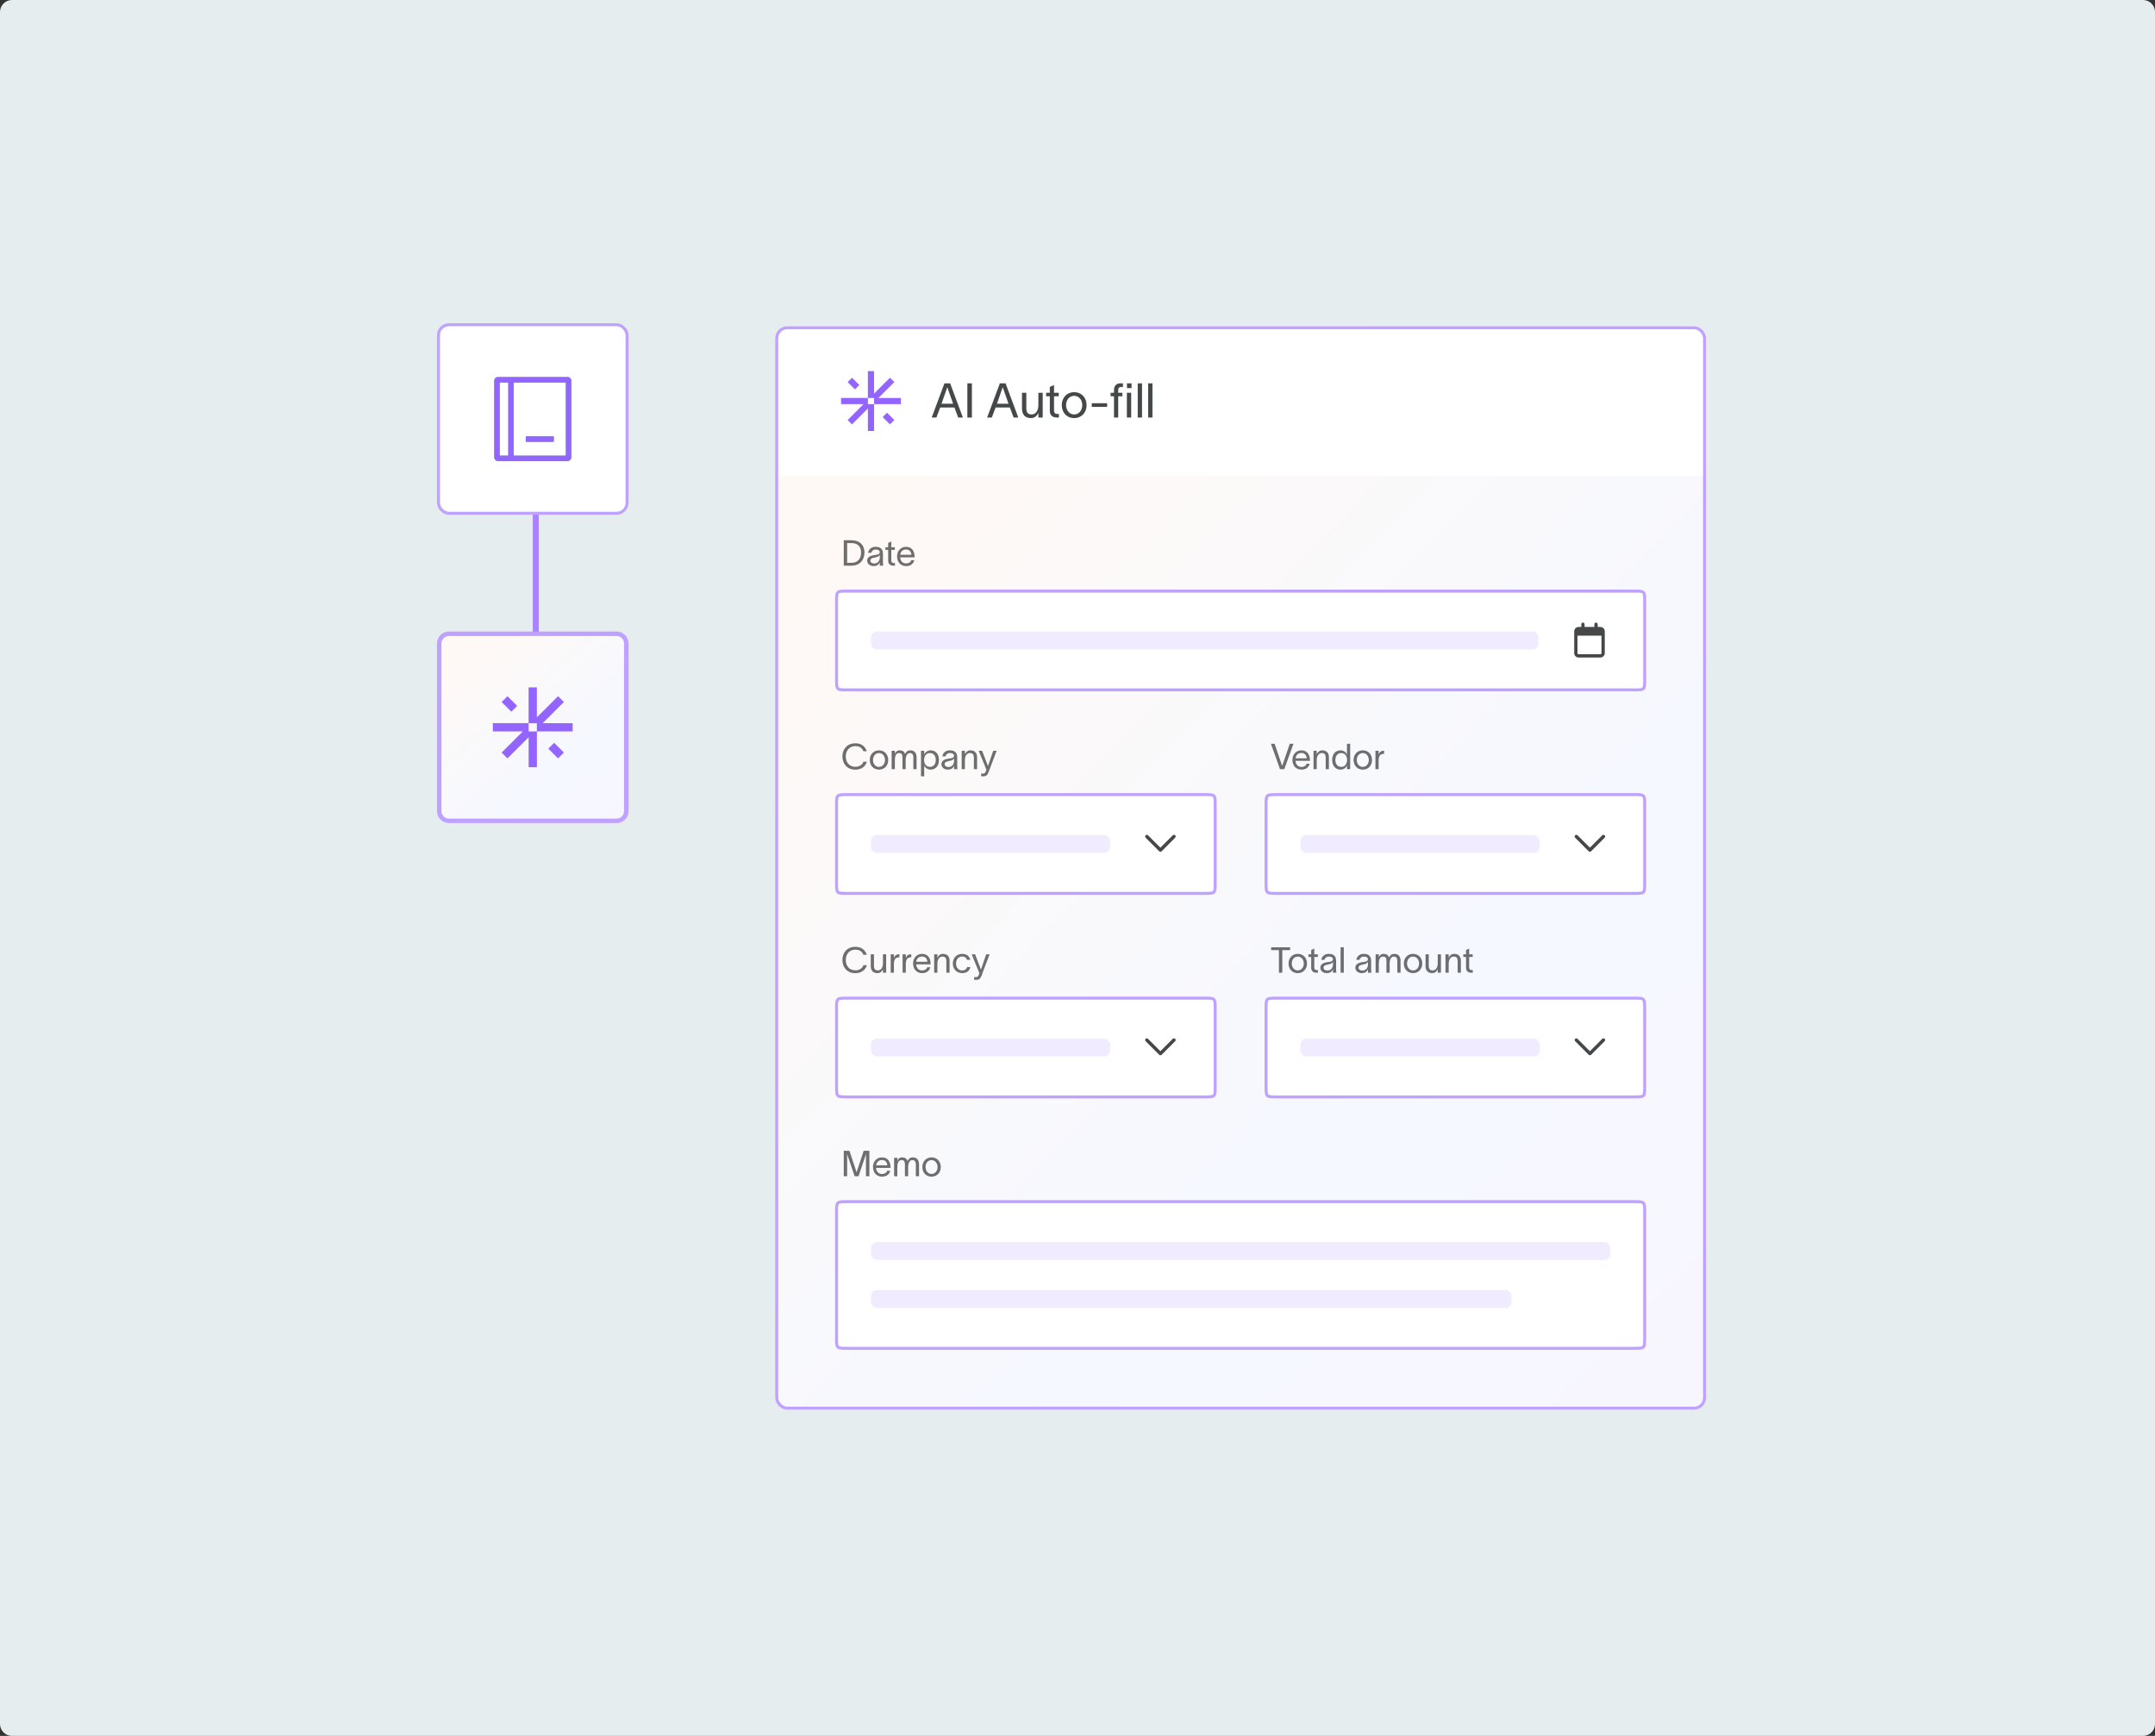 <svg width="720" height="580" viewBox="0 0 720 580" fill="none" xmlns="http://www.w3.org/2000/svg">
<rect x="0" y="0" width="720" height="580" fill="#333333" stroke="none"/>
<g clip-path="url(#clip0_4792_16603)">
<path d="M0 4C0 1.791 1.791 0 4 0H716C718.209 0 720 1.791 720 4V576C720 578.209 718.209 580 716 580H4C1.791 580 0 578.209 0 576V4Z" fill="#E5EDEF"/>
<g clip-path="url(#clip1_4792_16603)">
<rect x="259" y="109" width="311" height="362" rx="4" fill="url(#paint0_linear_4792_16603)"/>
<rect x="259" y="109" width="311" height="362" rx="4" fill="white" fill-opacity="0.5"/>
<path d="M259 109H570V159H259V109Z" fill="white"/>
<path d="M289.97 135.03H292.04V144H289.97V136.49L284.66 141.8L283.2 140.34L288.51 135.03H281V132.96H289.97V135.03ZM293.49 132.97L298.8 127.66L297.34 126.2L292.03 131.51V124H289.96V132.97H292.03V135.04H301V132.97H293.49ZM287.1 128.64L284.66 126.21L283.2 127.67L285.64 130.1L287.1 128.64ZM294.9 139.36L297.34 141.79L298.8 140.33L296.36 137.9L294.9 139.36Z" fill="#9464FF"/>
<path d="M312.856 139.5H311.288L315.544 128.076H317.448L321.704 139.5H320.136L318.888 136.156H314.12L312.856 139.5ZM314.568 134.908H318.44L316.52 129.436H316.472L314.568 134.908ZM323.2 128.076H324.72V139.5H323.2V128.076ZM331.372 139.5H329.804L334.06 128.076H335.964L340.22 139.5H338.652L337.404 136.156H332.636L331.372 139.5ZM333.084 134.908H336.956L335.036 129.436H334.988L333.084 134.908ZM341.46 136.588V131.228H342.9V136.444C342.9 137.9 343.524 138.476 344.644 138.476C345.86 138.476 346.932 137.452 346.932 135.292V131.228H348.372V139.5H346.932V137.948C346.5 138.892 345.732 139.692 344.452 139.692C342.276 139.692 341.46 138.268 341.46 136.588ZM352.159 137.18C352.159 137.916 352.575 138.316 353.215 138.316H353.791V139.5H353.071C351.471 139.5 350.751 138.556 350.751 137.276V132.412H349.519V131.228H350.751V129.292L352.159 128.652V131.228H353.743V132.412H352.159V137.18ZM358.89 139.692C356.378 139.692 354.746 137.804 354.746 135.372C354.746 132.94 356.378 131.036 358.89 131.036C361.402 131.036 363.034 132.94 363.034 135.372C363.034 137.804 361.402 139.692 358.89 139.692ZM356.186 135.372C356.186 137.068 357.274 138.476 358.89 138.476C360.506 138.476 361.594 137.068 361.594 135.372C361.594 133.66 360.506 132.252 358.89 132.252C357.274 132.252 356.186 133.66 356.186 135.372ZM364.763 134.732H369.899V135.948H364.763V134.732ZM372.194 130.3C372.194 129.148 372.818 128.076 374.29 128.076H375.186V129.292H374.658C374.034 129.292 373.602 129.5 373.602 130.364V131.228H374.994V132.412H373.602V139.5H372.194V132.412H371.058V131.228H372.194V130.3ZM376.498 139.5V131.228H377.938V139.5H376.498ZM376.53 129.676V128.076H378.066V129.676H376.53ZM380.118 128.076H381.558V139.5H380.118V128.076ZM383.602 128.076H385.042V139.5H383.602V128.076Z" fill="#1D2020" fill-opacity="0.82"/>
<path d="M284.463 180.503C287.248 180.503 288.83 182.122 288.83 184.609C288.83 187.096 287.248 189 284.534 189H281.904V180.503H284.463ZM283.035 188.048H284.57C286.296 188.048 287.7 186.882 287.7 184.609C287.7 182.431 286.296 181.455 284.522 181.455H283.035V188.048ZM290.036 184.704C290.166 183.812 290.916 182.693 292.523 182.693C294.784 182.693 294.998 184.157 294.998 185.109V187.75C294.998 188.215 295.045 188.702 295.093 189H293.951C293.927 188.702 293.927 188.453 293.927 188.107V187.869H293.915C293.772 188.345 293.26 189.143 291.892 189.143C290.416 189.143 289.738 188.203 289.738 187.322C289.738 185.585 291.928 185.525 292.856 185.359C293.665 185.216 293.927 184.99 293.927 184.478C293.927 183.966 293.439 183.597 292.558 183.597C291.809 183.597 291.249 184.038 291.107 184.704H290.036ZM290.797 187.322C290.797 187.905 291.333 188.274 292.082 188.274C293.022 188.274 293.951 187.667 293.951 186.144L293.939 185.287C293.82 185.692 293.558 186.049 292.225 186.287C291.333 186.441 290.797 186.703 290.797 187.322ZM297.794 187.274C297.794 187.822 298.104 188.119 298.58 188.119H299.008V189H298.473C297.283 189 296.747 188.298 296.747 187.346V183.728H295.831V182.848H296.747V181.408L297.794 180.932V182.848H298.972V183.728H297.794V187.274ZM305.49 187.167C305.145 188.476 304.11 189.143 302.741 189.143C300.921 189.143 299.719 187.822 299.719 185.894C299.719 184.038 300.98 182.705 302.718 182.705C304.883 182.705 305.562 184.442 305.586 186.025V186.215H300.754C300.837 187.501 301.623 188.25 302.718 188.25C303.539 188.25 304.229 187.929 304.443 187.167H305.49ZM300.766 185.359H304.503C304.407 184.288 303.812 183.585 302.718 183.585C301.611 183.585 300.909 184.299 300.766 185.359Z" fill="#1D2020" fill-opacity="0.64"/>
<path d="M283 197.5H546C546.957 197.5 547.624 197.501 548.128 197.568C548.617 197.634 548.876 197.755 549.061 197.939C549.245 198.124 549.366 198.383 549.432 198.872C549.499 199.376 549.5 200.043 549.5 201V227C549.5 227.957 549.499 228.624 549.432 229.128C549.366 229.617 549.245 229.876 549.061 230.061C548.876 230.245 548.617 230.366 548.128 230.432C547.624 230.499 546.957 230.5 546 230.5H283C282.043 230.5 281.376 230.499 280.872 230.432C280.383 230.366 280.124 230.245 279.939 230.061C279.755 229.876 279.634 229.617 279.568 229.128C279.501 228.624 279.5 227.957 279.5 227V201C279.5 200.043 279.501 199.376 279.568 198.872C279.634 198.383 279.755 198.124 279.939 197.939C280.124 197.755 280.383 197.634 280.872 197.568C281.376 197.501 282.043 197.5 283 197.5Z" fill="white"/>
<path d="M283 197.5H546C546.957 197.5 547.624 197.501 548.128 197.568C548.617 197.634 548.876 197.755 549.061 197.939C549.245 198.124 549.366 198.383 549.432 198.872C549.499 199.376 549.5 200.043 549.5 201V227C549.5 227.957 549.499 228.624 549.432 229.128C549.366 229.617 549.245 229.876 549.061 230.061C548.876 230.245 548.617 230.366 548.128 230.432C547.624 230.499 546.957 230.5 546 230.5H283C282.043 230.5 281.376 230.499 280.872 230.432C280.383 230.366 280.124 230.245 279.939 230.061C279.755 229.876 279.634 229.617 279.568 229.128C279.501 228.624 279.5 227.957 279.5 227V201C279.5 200.043 279.501 199.376 279.568 198.872C279.634 198.383 279.755 198.124 279.939 197.939C280.124 197.755 280.383 197.634 280.872 197.568C281.376 197.501 282.043 197.5 283 197.5Z" stroke="#BFA2FF"/>
<rect x="291" y="211" width="223" height="6" rx="2" fill="#F1EBFF"/>
<path d="M529.417 208.568C529.417 208.265 529.173 208.021 528.87 208.021C528.567 208.021 528.323 208.265 528.323 208.568V209.48H527.411C526.607 209.48 525.953 210.134 525.953 210.938V211.303V212.396V218.23C525.953 219.034 526.607 219.688 527.411 219.688H534.703C535.507 219.688 536.161 219.034 536.161 218.23V212.396V211.303V210.938C536.161 210.134 535.507 209.48 534.703 209.48H533.792V208.568C533.792 208.265 533.548 208.021 533.245 208.021C532.942 208.021 532.698 208.265 532.698 208.568V209.48H529.417V208.568ZM527.047 212.396H535.068V218.23C535.068 218.43 534.904 218.594 534.703 218.594H527.411C527.211 218.594 527.047 218.43 527.047 218.23V212.396Z" fill="#1D2020" fill-opacity="0.82"/>
<path d="M289.616 254.489C289.282 255.881 287.95 257.155 285.784 257.155C282.987 257.155 281.452 255.144 281.452 252.752C281.452 250.36 282.987 248.349 285.784 248.349C287.914 248.349 289.08 249.491 289.604 251.002H288.473C288.009 249.931 287.224 249.301 285.784 249.301C283.666 249.301 282.583 250.907 282.583 252.752C282.583 254.596 283.654 256.203 285.784 256.203C287.236 256.203 288.14 255.477 288.485 254.489H289.616ZM293.678 257.143C291.81 257.143 290.596 255.739 290.596 253.93C290.596 252.121 291.81 250.705 293.678 250.705C295.547 250.705 296.761 252.121 296.761 253.93C296.761 255.739 295.547 257.143 293.678 257.143ZM291.667 253.93C291.667 255.191 292.477 256.238 293.678 256.238C294.88 256.238 295.69 255.191 295.69 253.93C295.69 252.656 294.88 251.609 293.678 251.609C292.477 251.609 291.667 252.656 291.667 253.93ZM297.903 257V250.848H298.974V251.895C299.093 251.336 299.7 250.705 300.533 250.705C301.533 250.705 302.104 251.086 302.39 251.931C302.77 251.098 303.33 250.705 304.151 250.705C305.65 250.705 306.233 251.764 306.233 253.013V257H305.162V253.121C305.162 252.038 304.722 251.609 304.008 251.609C303.223 251.609 302.592 252.371 302.592 253.977V257H301.521V253.121C301.521 252.038 301.223 251.609 300.39 251.609C299.296 251.609 298.974 252.692 298.974 253.977V257H297.903ZM310.913 250.705C312.65 250.705 313.721 252.002 313.721 253.906C313.721 255.81 312.65 257.143 310.913 257.143C309.794 257.143 309.021 256.405 308.794 255.774H308.783V259.38H307.712V250.848H308.783V252.097H308.794C309.021 251.455 309.794 250.705 310.913 250.705ZM308.747 253.906C308.747 255.12 309.366 256.226 310.698 256.226C311.996 256.226 312.65 255.239 312.65 253.906C312.65 252.573 311.96 251.609 310.698 251.609C309.366 251.609 308.747 252.704 308.747 253.906ZM314.847 252.704C314.977 251.812 315.727 250.693 317.334 250.693C319.595 250.693 319.809 252.157 319.809 253.109V255.75C319.809 256.215 319.856 256.702 319.904 257H318.762C318.738 256.702 318.738 256.453 318.738 256.107V255.869H318.726C318.583 256.345 318.071 257.143 316.703 257.143C315.227 257.143 314.549 256.203 314.549 255.322C314.549 253.585 316.739 253.525 317.667 253.359C318.476 253.216 318.738 252.99 318.738 252.478C318.738 251.966 318.25 251.597 317.369 251.597C316.62 251.597 316.06 252.038 315.918 252.704H314.847ZM315.608 255.322C315.608 255.905 316.144 256.274 316.893 256.274C317.833 256.274 318.762 255.667 318.762 254.144L318.75 253.287C318.631 253.692 318.369 254.049 317.036 254.287C316.144 254.441 315.608 254.703 315.608 255.322ZM321.308 257V250.848H322.379V252.002C322.7 251.3 323.272 250.705 324.224 250.705C325.842 250.705 326.449 251.764 326.449 253.013V257H325.378V253.121C325.378 252.038 324.914 251.609 324.081 251.609C323.176 251.609 322.379 252.371 322.379 253.977V257H321.308ZM328.129 250.848L330.081 255.941H330.093L331.842 250.848H332.985L330.2 258.19C329.926 258.928 329.474 259.38 328.641 259.38H327.808V258.476H328.486C329.081 258.476 329.177 258.142 329.355 257.702L329.569 257.167C328.712 255.06 327.844 252.954 326.987 250.848H328.129Z" fill="#1D2020" fill-opacity="0.64"/>
<path d="M283 265.5H402.5C403.457 265.5 404.124 265.501 404.628 265.568C405.117 265.634 405.376 265.755 405.561 265.939C405.745 266.124 405.866 266.383 405.932 266.872C405.999 267.376 406 268.043 406 269V295C406 295.957 405.999 296.624 405.932 297.128C405.866 297.617 405.745 297.876 405.561 298.061C405.376 298.245 405.117 298.366 404.628 298.432C404.124 298.499 403.457 298.5 402.5 298.5H283C282.043 298.5 281.376 298.499 280.872 298.432C280.383 298.366 280.124 298.245 279.939 298.061C279.755 297.876 279.634 297.617 279.568 297.128C279.501 296.624 279.5 295.957 279.5 295V269C279.5 268.043 279.501 267.376 279.568 266.872C279.634 266.383 279.755 266.124 279.939 265.939C280.124 265.755 280.383 265.634 280.872 265.568C281.124 265.535 281.416 265.518 281.766 265.509L283 265.5Z" fill="white"/>
<path d="M283 265.5H402.5C403.457 265.5 404.124 265.501 404.628 265.568C405.117 265.634 405.376 265.755 405.561 265.939C405.745 266.124 405.866 266.383 405.932 266.872C405.999 267.376 406 268.043 406 269V295C406 295.957 405.999 296.624 405.932 297.128C405.866 297.617 405.745 297.876 405.561 298.061C405.376 298.245 405.117 298.366 404.628 298.432C404.124 298.499 403.457 298.5 402.5 298.5H283C282.043 298.5 281.376 298.499 280.872 298.432C280.383 298.366 280.124 298.245 279.939 298.061C279.755 297.876 279.634 297.617 279.568 297.128C279.501 296.624 279.5 295.957 279.5 295V269C279.5 268.043 279.501 267.376 279.568 266.872C279.634 266.383 279.755 266.124 279.939 265.939C280.124 265.755 280.383 265.634 280.872 265.568C281.124 265.535 281.416 265.518 281.766 265.509L283 265.5Z" stroke="#BFA2FF"/>
<rect x="291" y="279" width="79.9" height="6" rx="2" fill="#F1EBFF"/>
<path d="M388.1 284.427C387.878 284.649 387.519 284.649 387.299 284.427L382.763 279.894C382.541 279.672 382.541 279.313 382.763 279.093C382.985 278.873 383.344 278.871 383.564 279.093L387.696 283.225L391.831 279.091C392.053 278.869 392.412 278.869 392.631 279.091C392.851 279.313 392.853 279.672 392.631 279.891L388.1 284.427Z" fill="#1D2020" fill-opacity="0.82"/>
<path d="M424.619 248.503H425.857L428.356 255.846H428.403L430.926 248.503H432.164L429.093 256.988L427.665 257L424.619 248.503ZM437.578 255.167C437.233 256.476 436.198 257.143 434.83 257.143C433.009 257.143 431.807 255.822 431.807 253.894C431.807 252.038 433.068 250.705 434.806 250.705C436.972 250.705 437.65 252.442 437.674 254.025V254.215H432.842C432.926 255.501 433.711 256.25 434.806 256.25C435.627 256.25 436.317 255.929 436.531 255.167H437.578ZM432.854 253.359H436.591C436.496 252.288 435.901 251.585 434.806 251.585C433.699 251.585 432.997 252.299 432.854 253.359ZM438.858 257V250.848H439.929V252.002C440.251 251.3 440.822 250.705 441.774 250.705C443.392 250.705 443.999 251.764 443.999 253.013V257H442.928V253.121C442.928 252.038 442.464 251.609 441.631 251.609C440.727 251.609 439.929 252.371 439.929 253.977V257H438.858ZM447.898 250.705C449.017 250.705 449.79 251.455 450.016 252.097H450.028V248.503H451.099V257H450.028V255.774H450.016C449.79 256.405 449.017 257.143 447.898 257.143C446.161 257.143 445.09 255.81 445.09 253.906C445.09 252.002 446.161 250.705 447.898 250.705ZM446.161 253.906C446.161 255.239 446.815 256.226 448.112 256.226C449.445 256.226 450.064 255.12 450.064 253.906C450.064 252.704 449.445 251.609 448.112 251.609C446.851 251.609 446.161 252.573 446.161 253.906ZM455.319 257.143C453.451 257.143 452.237 255.739 452.237 253.93C452.237 252.121 453.451 250.705 455.319 250.705C457.187 250.705 458.401 252.121 458.401 253.93C458.401 255.739 457.187 257.143 455.319 257.143ZM453.308 253.93C453.308 255.191 454.117 256.238 455.319 256.238C456.521 256.238 457.33 255.191 457.33 253.93C457.33 252.656 456.521 251.609 455.319 251.609C454.117 251.609 453.308 252.656 453.308 253.93ZM460.615 250.848V252.085C460.924 251.181 461.519 250.824 462.447 250.824V251.847C462.4 251.847 462.209 251.859 462.055 251.883C461.341 251.99 460.615 252.311 460.615 254.096V257H459.544V250.848H460.615Z" fill="#1D2020" fill-opacity="0.64"/>
<path d="M426.5 265.5H546C546.957 265.5 547.624 265.501 548.128 265.568C548.617 265.634 548.876 265.755 549.061 265.939C549.245 266.124 549.366 266.383 549.432 266.872C549.499 267.376 549.5 268.043 549.5 269V295C549.5 295.957 549.499 296.624 549.432 297.128C549.366 297.617 549.245 297.876 549.061 298.061C548.876 298.245 548.617 298.366 548.128 298.432C547.624 298.499 546.957 298.5 546 298.5H426.5C425.543 298.5 424.876 298.499 424.372 298.432C423.883 298.366 423.624 298.245 423.439 298.061C423.255 297.876 423.134 297.617 423.068 297.128C423.001 296.624 423 295.957 423 295V269C423 268.043 423.001 267.376 423.068 266.872C423.134 266.383 423.255 266.124 423.439 265.939C423.624 265.755 423.883 265.634 424.372 265.568C424.624 265.535 424.916 265.518 425.266 265.509L426.5 265.5Z" fill="white"/>
<path d="M426.5 265.5H546C546.957 265.5 547.624 265.501 548.128 265.568C548.617 265.634 548.876 265.755 549.061 265.939C549.245 266.124 549.366 266.383 549.432 266.872C549.499 267.376 549.5 268.043 549.5 269V295C549.5 295.957 549.499 296.624 549.432 297.128C549.366 297.617 549.245 297.876 549.061 298.061C548.876 298.245 548.617 298.366 548.128 298.432C547.624 298.499 546.957 298.5 546 298.5H426.5C425.543 298.5 424.876 298.499 424.372 298.432C423.883 298.366 423.624 298.245 423.439 298.061C423.255 297.876 423.134 297.617 423.068 297.128C423.001 296.624 423 295.957 423 295V269C423 268.043 423.001 267.376 423.068 266.872C423.134 266.383 423.255 266.124 423.439 265.939C423.624 265.755 423.883 265.634 424.372 265.568C424.624 265.535 424.916 265.518 425.266 265.509L426.5 265.5Z" stroke="#BFA2FF"/>
<rect x="434.5" y="279" width="79.9" height="6" rx="2" fill="#F1EBFF"/>
<path d="M531.6 284.427C531.378 284.649 531.019 284.649 530.799 284.427L526.263 279.894C526.041 279.672 526.041 279.313 526.263 279.093C526.485 278.873 526.844 278.871 527.064 279.093L531.196 283.225L535.331 279.091C535.553 278.869 535.912 278.869 536.131 279.091C536.351 279.313 536.353 279.672 536.131 279.891L531.6 284.427Z" fill="#1D2020" fill-opacity="0.82"/>
<path d="M289.616 322.489C289.282 323.881 287.95 325.155 285.784 325.155C282.987 325.155 281.452 323.144 281.452 320.752C281.452 318.36 282.987 316.349 285.784 316.349C287.914 316.349 289.08 317.491 289.604 319.002H288.473C288.009 317.931 287.224 317.301 285.784 317.301C283.666 317.301 282.583 318.907 282.583 320.752C282.583 322.596 283.654 324.203 285.784 324.203C287.236 324.203 288.14 323.477 288.485 322.489H289.616ZM290.93 322.834V318.848H292.001V322.727C292.001 323.81 292.465 324.238 293.298 324.238C294.202 324.238 294.999 323.477 294.999 321.87V318.848H296.07V325H294.999V323.846C294.678 324.548 294.107 325.143 293.155 325.143C291.536 325.143 290.93 324.084 290.93 322.834ZM298.661 318.848V320.085C298.97 319.181 299.565 318.824 300.493 318.824V319.847C300.446 319.847 300.255 319.859 300.1 319.883C299.386 319.99 298.661 320.311 298.661 322.096V325H297.59V318.848H298.661ZM302.635 318.848V320.085C302.944 319.181 303.539 318.824 304.468 318.824V319.847C304.42 319.847 304.23 319.859 304.075 319.883C303.361 319.99 302.635 320.311 302.635 322.096V325H301.564V318.848H302.635ZM310.836 323.167C310.491 324.476 309.456 325.143 308.087 325.143C306.266 325.143 305.065 323.822 305.065 321.894C305.065 320.038 306.326 318.705 308.063 318.705C310.229 318.705 310.907 320.442 310.931 322.025V322.215H306.1C306.183 323.501 306.969 324.25 308.063 324.25C308.884 324.25 309.575 323.929 309.789 323.167H310.836ZM306.112 321.359H309.848C309.753 320.288 309.158 319.585 308.063 319.585C306.957 319.585 306.255 320.299 306.112 321.359ZM312.116 325V318.848H313.187V320.002C313.508 319.3 314.079 318.705 315.031 318.705C316.65 318.705 317.257 319.764 317.257 321.013V325H316.186V321.121C316.186 320.038 315.722 319.609 314.889 319.609C313.984 319.609 313.187 320.371 313.187 321.977V325H312.116ZM324.226 323.12C323.881 324.405 322.989 325.143 321.501 325.143C319.585 325.143 318.348 323.786 318.348 321.93C318.348 320.073 319.585 318.705 321.501 318.705C323.072 318.705 323.917 319.574 324.179 320.692H323.108C322.881 320.133 322.465 319.585 321.465 319.585C320.216 319.585 319.419 320.609 319.419 321.93C319.419 323.239 320.216 324.25 321.465 324.25C322.358 324.25 322.87 323.846 323.143 323.12H324.226ZM325.782 318.848L327.733 323.941H327.745L329.495 318.848H330.637L327.852 326.19C327.579 326.928 327.127 327.38 326.294 327.38H325.461V326.476H326.139C326.734 326.476 326.829 326.142 327.008 325.702L327.222 325.167C326.365 323.06 325.496 320.954 324.639 318.848H325.782Z" fill="#1D2020" fill-opacity="0.64"/>
<path d="M283 333.5H402.5C403.457 333.5 404.124 333.501 404.628 333.568C405.117 333.634 405.376 333.755 405.561 333.939C405.745 334.124 405.866 334.383 405.932 334.872C405.999 335.376 406 336.043 406 337V363C406 363.957 405.999 364.624 405.932 365.128C405.866 365.617 405.745 365.876 405.561 366.061C405.376 366.245 405.117 366.366 404.628 366.432C404.124 366.499 403.457 366.5 402.5 366.5H283C282.043 366.5 281.376 366.499 280.872 366.432C280.383 366.366 280.124 366.245 279.939 366.061C279.755 365.876 279.634 365.617 279.568 365.128C279.501 364.624 279.5 363.957 279.5 363V337C279.5 336.043 279.501 335.376 279.568 334.872C279.634 334.383 279.755 334.124 279.939 333.939C280.124 333.755 280.383 333.634 280.872 333.568C281.124 333.535 281.416 333.518 281.766 333.509L283 333.5Z" fill="white"/>
<path d="M283 333.5H402.5C403.457 333.5 404.124 333.501 404.628 333.568C405.117 333.634 405.376 333.755 405.561 333.939C405.745 334.124 405.866 334.383 405.932 334.872C405.999 335.376 406 336.043 406 337V363C406 363.957 405.999 364.624 405.932 365.128C405.866 365.617 405.745 365.876 405.561 366.061C405.376 366.245 405.117 366.366 404.628 366.432C404.124 366.499 403.457 366.5 402.5 366.5H283C282.043 366.5 281.376 366.499 280.872 366.432C280.383 366.366 280.124 366.245 279.939 366.061C279.755 365.876 279.634 365.617 279.568 365.128C279.501 364.624 279.5 363.957 279.5 363V337C279.5 336.043 279.501 335.376 279.568 334.872C279.634 334.383 279.755 334.124 279.939 333.939C280.124 333.755 280.383 333.634 280.872 333.568C281.124 333.535 281.416 333.518 281.766 333.509L283 333.5Z" stroke="#BFA2FF"/>
<rect x="291" y="347" width="79.9" height="6" rx="2" fill="#F1EBFF"/>
<path d="M388.1 352.427C387.878 352.649 387.519 352.649 387.299 352.427L382.763 347.894C382.541 347.672 382.541 347.313 382.763 347.093C382.985 346.873 383.344 346.871 383.564 347.093L387.696 351.225L391.831 347.091C392.053 346.869 392.412 346.869 392.631 347.091C392.851 347.313 392.853 347.672 392.631 347.891L388.1 352.427Z" fill="#1D2020" fill-opacity="0.82"/>
<path d="M424.69 317.455V316.503H431.033V317.455H428.427V325H427.297V317.455H424.69ZM433.599 325.143C431.731 325.143 430.517 323.739 430.517 321.93C430.517 320.121 431.731 318.705 433.599 318.705C435.467 318.705 436.681 320.121 436.681 321.93C436.681 323.739 435.467 325.143 433.599 325.143ZM431.588 321.93C431.588 323.191 432.397 324.238 433.599 324.238C434.801 324.238 435.61 323.191 435.61 321.93C435.61 320.656 434.801 319.609 433.599 319.609C432.397 319.609 431.588 320.656 431.588 321.93ZM439.121 323.274C439.121 323.822 439.431 324.119 439.907 324.119H440.335V325H439.799C438.609 325 438.074 324.298 438.074 323.346V319.728H437.158V318.848H438.074V317.408L439.121 316.932V318.848H440.299V319.728H439.121V323.274ZM441.438 320.704C441.569 319.812 442.318 318.693 443.925 318.693C446.186 318.693 446.4 320.157 446.4 321.109V323.75C446.4 324.215 446.448 324.702 446.495 325H445.353C445.329 324.702 445.329 324.453 445.329 324.107V323.869H445.317C445.174 324.345 444.663 325.143 443.294 325.143C441.819 325.143 441.14 324.203 441.14 323.322C441.14 321.585 443.33 321.525 444.258 321.359C445.067 321.216 445.329 320.99 445.329 320.478C445.329 319.966 444.841 319.597 443.961 319.597C443.211 319.597 442.652 320.038 442.509 320.704H441.438ZM442.199 323.322C442.199 323.905 442.735 324.274 443.485 324.274C444.425 324.274 445.353 323.667 445.353 322.144L445.341 321.287C445.222 321.692 444.96 322.049 443.627 322.287C442.735 322.441 442.199 322.703 442.199 323.322ZM447.899 316.503H448.97V325H447.899V316.503ZM453.14 320.704C453.271 319.812 454.021 318.693 455.627 318.693C457.888 318.693 458.103 320.157 458.103 321.109V323.75C458.103 324.215 458.15 324.702 458.198 325H457.055C457.032 324.702 457.032 324.453 457.032 324.107V323.869H457.02C456.877 324.345 456.365 325.143 454.997 325.143C453.521 325.143 452.843 324.203 452.843 323.322C452.843 321.585 455.032 321.525 455.961 321.359C456.77 321.216 457.032 320.99 457.032 320.478C457.032 319.966 456.544 319.597 455.663 319.597C454.913 319.597 454.354 320.038 454.211 320.704H453.14ZM453.902 323.322C453.902 323.905 454.437 324.274 455.187 324.274C456.127 324.274 457.055 323.667 457.055 322.144L457.044 321.287C456.925 321.692 456.663 322.049 455.33 322.287C454.437 322.441 453.902 322.703 453.902 323.322ZM459.602 325V318.848H460.673V319.895C460.792 319.336 461.399 318.705 462.232 318.705C463.231 318.705 463.803 319.086 464.088 319.931C464.469 319.098 465.028 318.705 465.849 318.705C467.349 318.705 467.932 319.764 467.932 321.013V325H466.861V321.121C466.861 320.038 466.421 319.609 465.707 319.609C464.921 319.609 464.291 320.371 464.291 321.977V325H463.22V321.121C463.22 320.038 462.922 319.609 462.089 319.609C460.994 319.609 460.673 320.692 460.673 321.977V325H459.602ZM472.111 325.143C470.243 325.143 469.029 323.739 469.029 321.93C469.029 320.121 470.243 318.705 472.111 318.705C473.98 318.705 475.194 320.121 475.194 321.93C475.194 323.739 473.98 325.143 472.111 325.143ZM470.1 321.93C470.1 323.191 470.91 324.238 472.111 324.238C473.313 324.238 474.123 323.191 474.123 321.93C474.123 320.656 473.313 319.609 472.111 319.609C470.91 319.609 470.1 320.656 470.1 321.93ZM476.289 322.834V318.848H477.36V322.727C477.36 323.81 477.824 324.238 478.657 324.238C479.561 324.238 480.359 323.477 480.359 321.87V318.848H481.43V325H480.359V323.846C480.037 324.548 479.466 325.143 478.514 325.143C476.896 325.143 476.289 324.084 476.289 322.834ZM482.949 325V318.848H484.02V320.002C484.341 319.3 484.912 318.705 485.864 318.705C487.483 318.705 488.09 319.764 488.09 321.013V325H487.019V321.121C487.019 320.038 486.554 319.609 485.721 319.609C484.817 319.609 484.02 320.371 484.02 321.977V325H482.949ZM490.858 323.274C490.858 323.822 491.168 324.119 491.644 324.119H492.072V325H491.537C490.347 325 489.811 324.298 489.811 323.346V319.728H488.895V318.848H489.811V317.408L490.858 316.932V318.848H492.036V319.728H490.858V323.274Z" fill="#1D2020" fill-opacity="0.64"/>
<path d="M426.5 333.5H546C546.957 333.5 547.624 333.501 548.128 333.568C548.617 333.634 548.876 333.755 549.061 333.939C549.245 334.124 549.366 334.383 549.432 334.872C549.499 335.376 549.5 336.043 549.5 337V363C549.5 363.957 549.499 364.624 549.432 365.128C549.366 365.617 549.245 365.876 549.061 366.061C548.876 366.245 548.617 366.366 548.128 366.432C547.624 366.499 546.957 366.5 546 366.5H426.5C425.543 366.5 424.876 366.499 424.372 366.432C423.883 366.366 423.624 366.245 423.439 366.061C423.255 365.876 423.134 365.617 423.068 365.128C423.001 364.624 423 363.957 423 363V337C423 336.043 423.001 335.376 423.068 334.872C423.134 334.383 423.255 334.124 423.439 333.939C423.624 333.755 423.883 333.634 424.372 333.568C424.624 333.535 424.916 333.518 425.266 333.509L426.5 333.5Z" fill="white"/>
<path d="M426.5 333.5H546C546.957 333.5 547.624 333.501 548.128 333.568C548.617 333.634 548.876 333.755 549.061 333.939C549.245 334.124 549.366 334.383 549.432 334.872C549.499 335.376 549.5 336.043 549.5 337V363C549.5 363.957 549.499 364.624 549.432 365.128C549.366 365.617 549.245 365.876 549.061 366.061C548.876 366.245 548.617 366.366 548.128 366.432C547.624 366.499 546.957 366.5 546 366.5H426.5C425.543 366.5 424.876 366.499 424.372 366.432C423.883 366.366 423.624 366.245 423.439 366.061C423.255 365.876 423.134 365.617 423.068 365.128C423.001 364.624 423 363.957 423 363V337C423 336.043 423.001 335.376 423.068 334.872C423.134 334.383 423.255 334.124 423.439 333.939C423.624 333.755 423.883 333.634 424.372 333.568C424.624 333.535 424.916 333.518 425.266 333.509L426.5 333.5Z" stroke="#BFA2FF"/>
<rect x="434.5" y="347" width="79.9" height="6" rx="2" fill="#F1EBFF"/>
<path d="M531.6 352.427C531.378 352.649 531.019 352.649 530.799 352.427L526.263 347.894C526.041 347.672 526.041 347.313 526.263 347.093C526.485 346.873 526.844 346.871 527.064 347.093L531.196 351.225L535.331 347.091C535.553 346.869 535.912 346.869 536.131 347.091C536.351 347.313 536.353 347.672 536.131 347.891L531.6 352.427Z" fill="#1D2020" fill-opacity="0.82"/>
<path d="M281.904 393V384.503L283.808 384.515L286.188 391.679H286.2L288.557 384.503H290.461V393H289.33V385.693H289.306L286.843 393H285.534L283.059 385.693H283.035V393H281.904ZM297.449 391.167C297.103 392.476 296.068 393.143 294.7 393.143C292.879 393.143 291.677 391.822 291.677 389.894C291.677 388.038 292.938 386.705 294.676 386.705C296.842 386.705 297.52 388.442 297.544 390.025V390.215H292.712C292.796 391.501 293.581 392.25 294.676 392.25C295.497 392.25 296.187 391.929 296.401 391.167H297.449ZM292.724 389.359H296.461C296.366 388.288 295.771 387.585 294.676 387.585C293.569 387.585 292.867 388.299 292.724 389.359ZM298.728 393V386.848H299.799V387.895C299.918 387.336 300.525 386.705 301.358 386.705C302.358 386.705 302.929 387.086 303.215 387.931C303.595 387.098 304.155 386.705 304.976 386.705C306.475 386.705 307.058 387.764 307.058 389.013V393H305.987V389.121C305.987 388.038 305.547 387.609 304.833 387.609C304.048 387.609 303.417 388.371 303.417 389.977V393H302.346V389.121C302.346 388.038 302.048 387.609 301.215 387.609C300.121 387.609 299.799 388.692 299.799 389.977V393H298.728ZM311.238 393.143C309.37 393.143 308.156 391.739 308.156 389.93C308.156 388.121 309.37 386.705 311.238 386.705C313.106 386.705 314.32 388.121 314.32 389.93C314.32 391.739 313.106 393.143 311.238 393.143ZM309.227 389.93C309.227 391.191 310.036 392.238 311.238 392.238C312.44 392.238 313.249 391.191 313.249 389.93C313.249 388.656 312.44 387.609 311.238 387.609C310.036 387.609 309.227 388.656 309.227 389.93Z" fill="#1D2020" fill-opacity="0.64"/>
<path d="M283 401.5H546C546.957 401.5 547.624 401.501 548.128 401.568C548.617 401.634 548.876 401.755 549.061 401.939C549.245 402.124 549.366 402.383 549.432 402.872C549.499 403.376 549.5 404.043 549.5 405V447C549.5 447.957 549.499 448.624 549.432 449.128C549.366 449.617 549.245 449.876 549.061 450.061C548.876 450.245 548.617 450.366 548.128 450.432C547.624 450.499 546.957 450.5 546 450.5H283C282.043 450.5 281.376 450.499 280.872 450.432C280.383 450.366 280.124 450.245 279.939 450.061C279.755 449.876 279.634 449.617 279.568 449.128C279.501 448.624 279.5 447.957 279.5 447V405C279.5 404.043 279.501 403.376 279.568 402.872C279.634 402.383 279.755 402.124 279.939 401.939C280.124 401.755 280.383 401.634 280.872 401.568C281.376 401.501 282.043 401.5 283 401.5Z" fill="white"/>
<path d="M283 401.5H546C546.957 401.5 547.624 401.501 548.128 401.568C548.617 401.634 548.876 401.755 549.061 401.939C549.245 402.124 549.366 402.383 549.432 402.872C549.499 403.376 549.5 404.043 549.5 405V447C549.5 447.957 549.499 448.624 549.432 449.128C549.366 449.617 549.245 449.876 549.061 450.061C548.876 450.245 548.617 450.366 548.128 450.432C547.624 450.499 546.957 450.5 546 450.5H283C282.043 450.5 281.376 450.499 280.872 450.432C280.383 450.366 280.124 450.245 279.939 450.061C279.755 449.876 279.634 449.617 279.568 449.128C279.501 448.624 279.5 447.957 279.5 447V405C279.5 404.043 279.501 403.376 279.568 402.872C279.634 402.383 279.755 402.124 279.939 401.939C280.124 401.755 280.383 401.634 280.872 401.568C281.376 401.501 282.043 401.5 283 401.5Z" stroke="#BFA2FF"/>
<rect x="291" y="415" width="247" height="6" rx="2" fill="#F1EBFF"/>
<rect x="291" y="431" width="214" height="6" rx="2" fill="#F1EBFF"/>
</g>
<rect x="259.5" y="109.5" width="310" height="361" rx="3.5" stroke="#BFA2FF"/>
<line x1="179" y1="131" x2="179" y2="259" stroke="#AA83FF" stroke-width="2"/>
<path d="M150 211.75H206C207.795 211.75 209.25 213.205 209.25 215V271C209.25 272.795 207.795 274.25 206 274.25H150C148.205 274.25 146.75 272.795 146.75 271V215C146.75 213.205 148.205 211.75 150 211.75Z" fill="url(#paint1_linear_4792_16603)"/>
<path d="M150 211.75H206C207.795 211.75 209.25 213.205 209.25 215V271C209.25 272.795 207.795 274.25 206 274.25H150C148.205 274.25 146.75 272.795 146.75 271V215C146.75 213.205 148.205 211.75 150 211.75Z" fill="white" fill-opacity="0.5"/>
<path d="M150 211.75H206C207.795 211.75 209.25 213.205 209.25 215V271C209.25 272.795 207.795 274.25 206 274.25H150C148.205 274.25 146.75 272.795 146.75 271V215C146.75 213.205 148.205 211.75 150 211.75Z" stroke="#BFA2FF" stroke-width="1.5"/>
<path d="M176.624 244.374H179.384V256.334H176.624V246.32L169.544 253.4L167.597 251.454L174.677 244.374H164.664V241.614H176.624V244.374ZM181.317 241.627L188.397 234.547L186.451 232.6L179.371 239.68V229.667H176.611V241.627H179.371V244.387H191.331V241.627H181.317ZM172.797 235.854L169.544 232.614L167.597 234.56L170.851 237.8L172.797 235.854ZM183.197 250.147L186.451 253.387L188.397 251.44L185.144 248.2L183.197 250.147Z" fill="#9464FF"/>
<rect x="146.5" y="108.5" width="63" height="63" rx="3.5" fill="white" stroke="#BFA2FF"/>
<path d="M189.668 126C190.312 126 190.834 126.523 190.834 127.167V152.833C190.834 153.477 190.312 154 189.668 154H166.334C165.69 154 165.168 153.477 165.168 152.833V127.167C165.168 126.523 165.69 126 166.334 126H189.668ZM166.918 152.25H169.834V127.75H166.918V152.25ZM171.584 127.75V152.25H189.084V127.75H171.584ZM185.001 147.583H175.668V145.833H185.001V147.583Z" fill="#407B85"/>
<path d="M189.668 126C190.312 126 190.834 126.523 190.834 127.167V152.833C190.834 153.477 190.312 154 189.668 154H166.334C165.69 154 165.168 153.477 165.168 152.833V127.167C165.168 126.523 165.69 126 166.334 126H189.668ZM166.918 152.25H169.834V127.75H166.918V152.25ZM171.584 127.75V152.25H189.084V127.75H171.584ZM185.001 147.583H175.668V145.833H185.001V147.583Z" fill="#9464FF"/>
</g>
<defs>
<linearGradient id="paint0_linear_4792_16603" x1="713.538" y1="534.095" x2="237.478" y2="62.579" gradientUnits="userSpaceOnUse">
<stop offset="0.15" stop-color="#F1EBFF"/>
<stop offset="0.451" stop-color="#EBF1FF"/>
<stop offset="0.85" stop-color="#FFF3EB"/>
</linearGradient>
<linearGradient id="paint1_linear_4792_16603" x1="239.538" y1="286.155" x2="156.214" y2="190.092" gradientUnits="userSpaceOnUse">
<stop offset="0.15" stop-color="#F1EBFF"/>
<stop offset="0.451" stop-color="#EBF1FF"/>
<stop offset="0.85" stop-color="#FFF3EB"/>
</linearGradient>
<clipPath id="clip0_4792_16603">
<path d="M0 4C0 1.791 1.791 0 4 0H716C718.209 0 720 1.791 720 4V576C720 578.209 718.209 580 716 580H4C1.791 580 0 578.209 0 576V4Z" fill="white"/>
</clipPath>
<clipPath id="clip1_4792_16603">
<rect x="259" y="109" width="311" height="362" rx="4" fill="white"/>
</clipPath>
</defs>
</svg>
